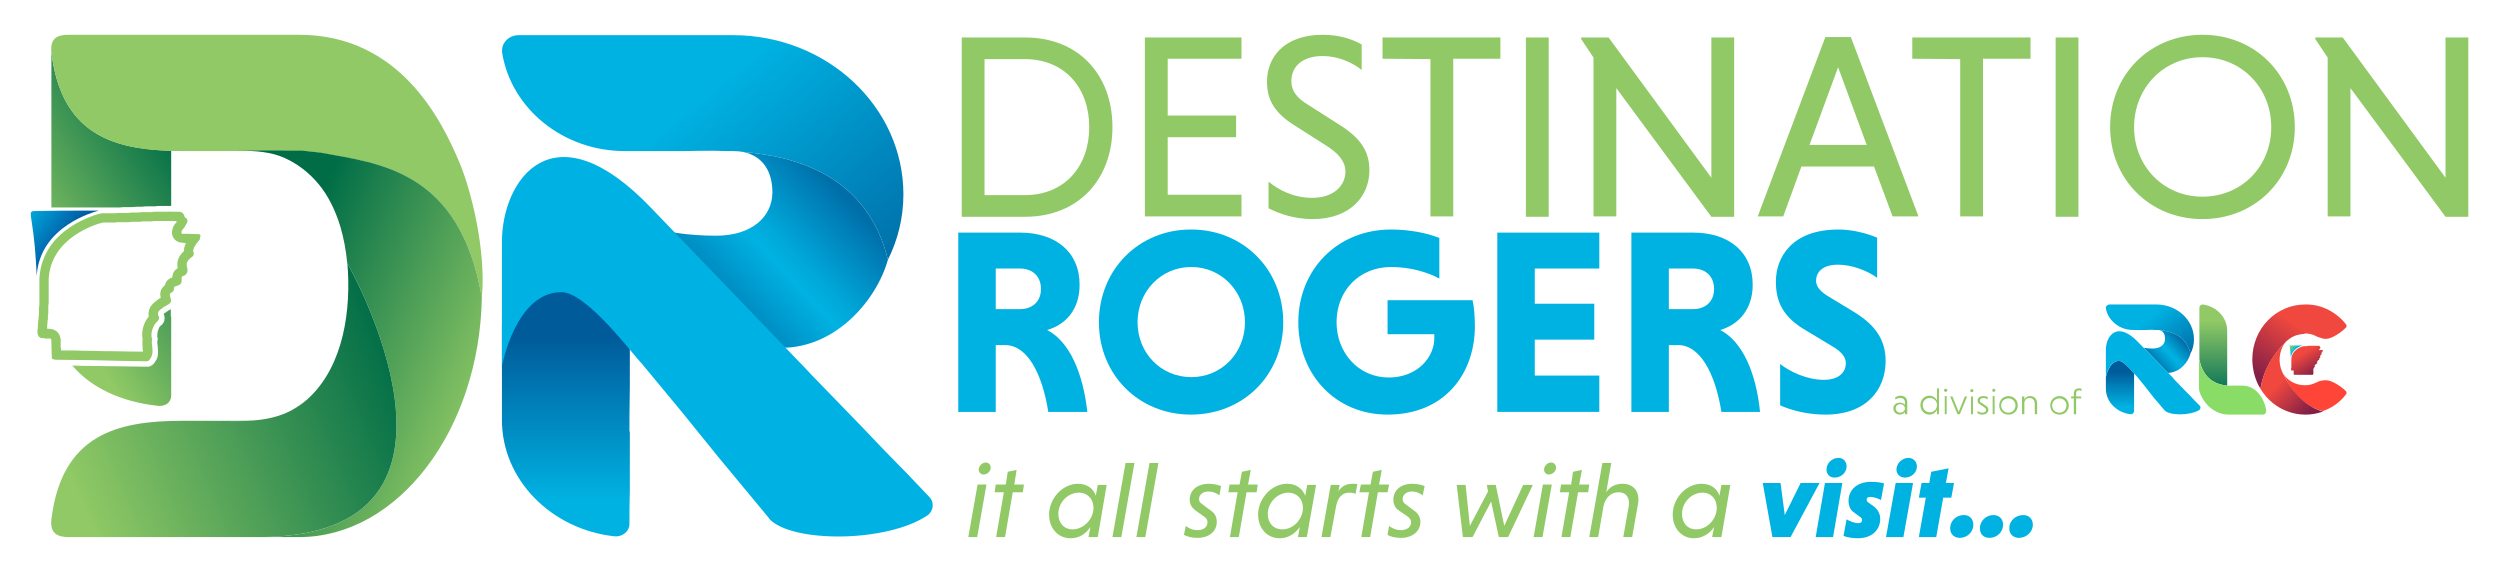 <svg version="1.2" xmlns="http://www.w3.org/2000/svg" viewBox="0 0 647 149" width="647" height="149"><defs><linearGradient id="P" gradientUnits="userSpaceOnUse"/><linearGradient id="g1" x1="180.1" y1="25.9" x2="221.7" y2="76.8" href="#P"><stop stop-color="#00b2e2"/><stop offset="1" stop-color="#006ea8"/></linearGradient><linearGradient id="g2" x1="215.4" y1="47.2" x2="178.6" y2="81.5" href="#P"><stop stop-color="#006ea8"/><stop offset=".07" stop-color="#0079b2"/><stop offset=".26" stop-color="#0095ca"/><stop offset=".4" stop-color="#00a9da"/><stop offset=".49" stop-color="#00b2e2"/><stop offset="1" stop-color="#006ea8"/></linearGradient><linearGradient id="g3" x1="146.4" y1="129.6" x2="146.4" y2="87.2" href="#P"><stop stop-color="#00b2e2"/><stop offset="1" stop-color="#005b9a"/></linearGradient><linearGradient id="g4" x1="10.5" y1="70.4" x2="51" y2="44.4" href="#P"><stop stop-color="#90c965"/><stop offset="1" stop-color="#006d47"/></linearGradient><linearGradient id="g5" x1="124.3" y1="108.9" x2="68.2" y2="84.5" href="#P"><stop stop-color="#90c965"/><stop offset="1" stop-color="#006d47"/></linearGradient><linearGradient id="g6" x1="19.4" y1="126.2" x2="102" y2="91" href="#P"><stop stop-color="#90c965"/><stop offset="1" stop-color="#006d47"/></linearGradient><linearGradient id="g7" x1="20.7" y1="129" x2="103.2" y2="93.8" href="#P"><stop stop-color="#90c965"/><stop offset="1" stop-color="#006d47"/></linearGradient><linearGradient id="g8" x1="20.4" y1="128.4" x2="103" y2="93.2" href="#P"><stop stop-color="#90c965"/><stop offset="1" stop-color="#006d47"/></linearGradient><linearGradient id="g9" x1="21.3" y1="130.5" x2="103.9" y2="95.3" href="#P"><stop stop-color="#90c965"/><stop offset="1" stop-color="#006d47"/></linearGradient><linearGradient id="g10" x1="6.4" y1="54.1" x2="16.4" y2="62" href="#P"><stop stop-color="#00b2e2"/><stop offset="1" stop-color="#005da6"/></linearGradient><linearGradient id="g11" x1="586.4" y1="98.6" x2="595.9" y2="85.3" href="#P"><stop stop-color="#832047"/><stop offset="1" stop-color="#f0483e"/></linearGradient><linearGradient id="g12" x1="598.6" y1="105.2" x2="591.1" y2="97.9" href="#P"><stop stop-color="#832047"/><stop offset="1" stop-color="#f0483e"/></linearGradient><linearGradient id="g13" x1="599.2" y1="96.7" x2="596" y2="91.5" href="#P"><stop stop-color="#832047"/><stop offset="1" stop-color="#f0483e"/></linearGradient><linearGradient id="g14" x1="594" y1="90.6" x2="592.7" y2="89.4" href="#P"><stop stop-color="#00b2e3"/><stop offset="1" stop-color="#89dc65"/></linearGradient><linearGradient id="g15" x1="572.8" y1="83.1" x2="572.8" y2="102.4" href="#P"><stop stop-color="#90c965"/><stop offset="1" stop-color="#006c57"/></linearGradient><linearGradient id="g16" x1="556" y1="82.5" x2="565.1" y2="93.6" href="#P"><stop stop-color="#00b2e2"/><stop offset="1" stop-color="#006ea8"/></linearGradient><linearGradient id="g17" x1="564.4" y1="87.7" x2="557.4" y2="94.1" href="#P"><stop stop-color="#006ea8"/><stop offset=".07" stop-color="#0079b2"/><stop offset=".26" stop-color="#0095ca"/><stop offset=".4" stop-color="#00a9da"/><stop offset=".49" stop-color="#00b2e2"/><stop offset=".58" stop-color="#00a9db"/><stop offset=".73" stop-color="#0096cb"/><stop offset=".92" stop-color="#007bb3"/><stop offset="1" stop-color="#006ea8"/></linearGradient><linearGradient id="g18" x1="545" y1="95" x2="545" y2="94.8" href="#P"><stop stop-color="#00b2e2"/><stop offset="1" stop-color="#005b9a"/></linearGradient><linearGradient id="g19" x1="548.6" y1="105.3" x2="548.6" y2="96.2" href="#P"><stop stop-color="#00b2e2"/><stop offset="1" stop-color="#005b9a"/></linearGradient><linearGradient id="g20" x1="545" y1="97.2" x2="545" y2="95.7" href="#P"><stop stop-color="#00b2e2"/><stop offset="1" stop-color="#005b9a"/></linearGradient></defs><style>.a{fill:#90c965}.b{fill:#00b2e2}.c{fill:url(#g1)}.d{fill:url(#g2)}.e{fill:url(#g3)}.f{fill:#00b2e3}.g{fill:url(#g4)}.h{fill:url(#g5)}.i{fill:url(#g6)}.j{fill:url(#g7)}.k{fill:url(#g8)}.l{fill:url(#g9)}.m{fill:url(#g10)}.n{fill:#ff4438}.o{fill:url(#g11)}.p{fill:url(#g12)}.q{fill:url(#g13)}.r{fill:url(#g14)}.s{fill:url(#g15)}.t{fill:#89dc65}.u{fill:url(#g16)}.v{fill:url(#g17)}.w{fill:url(#g18)}.x{fill:url(#g19)}.y{fill:url(#g20)}</style><path fill-rule="evenodd" class="a" d="m248.9 9.7h16.4c13.8 0 22.6 9.6 22.6 23.2 0 13.5-8.8 23.2-22.6 23.2h-16.4zm5.9 5.6v35.2h10.4c10.4 0 16.7-7.5 16.7-17.6 0-10.1-6.3-17.6-16.7-17.6z"/><path class="a" d="m296.3 56v-46.3h25v5.5h-19.1v14.7h17.7v5.6h-17.7v14.9h19.1v5.6c0 0-25 0-25 0z"/><path class="a" d="m352.4 18.1c-2.5-2-6.2-3.6-10.1-3.6-5.1 0-8.1 2.6-8.1 6.5 0 2.4 1.3 4.3 4.3 6.1l8 5.1c5.8 3.6 7.9 7.1 7.9 11.9 0 6.6-4.9 12.6-14.7 12.6-4.7 0-8.7-1.4-11.4-2.8v-6.9c2.5 2.1 6.4 4.2 11.3 4.2 5.6 0 8.6-3.2 8.6-6.8 0-2.5-1.7-4.7-5.1-6.8l-8-5.1c-5.3-3.3-7.2-6.7-7.2-11.4 0-5.9 4-12.1 14.5-12.1 4.1 0 7.5 1.1 10 2.5 0 0 0 6.6 0 6.6z"/><path class="a" d="m370.2 15.3l-12.4-0.1v-5.5h30.5v5.5h-12.2v40.8h-5.9c0 0 0-40.8 0-40.8z"/><path class="a" d="m394.9 9.7h5.9v46.4h-5.9z"/><path class="a" d="m418.3 22.8v33.2h-5.9v-41.1l-3.2-4.8v-0.4h7.1l26.6 36.3v-36.3h5.9v46.4h-5.9z"/><path fill-rule="evenodd" class="a" d="m485 43.1h-18.8l-4.7 12.9h-6.6l17.5-46.4h6.6l17.5 46.4h-6.7zm-16.7-5.6h14.8l-7.4-20.1z"/><path class="a" d="m507.3 15.3l-12.4-0.1v-5.5h30.6v5.5h-12.3v40.8h-5.9v-40.8z"/><path class="a" d="m532 9.7h5.9v46.4h-5.9z"/><path fill-rule="evenodd" class="a" d="m570 9c13.6 0 23.9 10.3 23.9 23.9 0 13.5-10.3 23.8-23.9 23.8-13.6 0-23.9-10.3-23.9-23.8 0-13.6 10.3-23.9 23.9-23.9zm0 41.9c10.2 0 17.8-7.9 17.8-18 0-10.1-7.6-18.1-17.8-18.1-10.1 0-17.7 8-17.7 18.1 0 10.1 7.6 18 17.7 18z"/><path class="a" d="m608.3 22.8v33.2h-5.9v-41.1l-3.2-4.8v-0.4h7.1l26.6 36.3v-36.3h5.9v46.4h-5.9z"/><path fill-rule="evenodd" class="b" d="m248 60.2h16c9.1 0 15.4 4.9 15.4 13.5 0 6.6-3.8 10.4-8.4 11.7 5.8 3 9.3 11.2 10.4 21.2h-10.1c-1.6-10.1-5.5-17.3-11.2-17.3h-2.4v17.3h-9.7c0 0 0-46.4 0-46.4zm16 9.3h-6.3v10.5h6.3c3.1 0 5.4-1.9 5.4-5.2 0-3.4-2.3-5.3-5.4-5.3z"/><path fill-rule="evenodd" class="b" d="m308.3 59.4c13.5 0 23.8 10.4 23.8 24 0 13.6-10.3 23.9-23.9 23.9-13.5 0-23.8-10.3-23.8-23.9 0-13.6 10.3-24 23.8-24zm0 38.2c7.9 0 13.9-6.3 13.9-14.2 0-7.9-6-14.3-13.9-14.3-7.9 0-13.9 6.4-13.9 14.3 0 7.9 6 14.2 13.9 14.2z"/><path class="b" d="m372.5 72.1c-3.1-1.7-7.6-3-12.5-3-8.1 0-14.1 6-14.1 14.3 0 7.8 5.6 14.3 13.5 14.3 7.4 0 11.8-5.2 11.8-10.2 0-0.3 0-0.8 0-1h-12.1v-8.8h22c0.4 1.7 0.6 4.4 0.6 6.7 0 12.2-7.7 22.9-22.6 22.9-13.5 0-23.1-10.4-23.1-23.9 0-13.6 10.1-24 24-24 4.7 0 9.4 0.9 12.5 2.2 0 0 0 10.5 0 10.5z"/><path class="b" d="m387.5 106.6v-46.4h26.4v9.3h-16.7v9.1h15.4v9.3h-15.4v9.3h16.7v9.4h-26.4z"/><path fill-rule="evenodd" class="b" d="m422.2 60.2h16c9.1 0 15.4 4.9 15.4 13.5 0 6.6-3.9 10.4-8.4 11.7 5.8 3 9.3 11.2 10.3 21.2h-10c-1.6-10.1-5.6-17.3-11.2-17.3h-2.4v17.3h-9.7c0 0 0-46.4 0-46.4zm16 9.3h-6.3v10.5h6.3c3.1 0 5.4-1.9 5.4-5.2 0-3.4-2.3-5.3-5.4-5.3z"/><path class="b" d="m485.8 71.9c-2.4-1.8-6.5-3.4-10.1-3.4-3.9 0-5.7 1.8-5.7 4.2 0 1.5 1.2 2.9 3.5 4.2l6.1 3.7c6 3.6 8.4 7.6 8.4 12.8 0 7.3-4.8 13.9-15.6 13.9-4.6 0-8.8-1.1-11.7-2.4v-10.7c2.5 2 7 4.1 11.3 4.1 3.7 0 5.7-1.8 5.7-4.3 0-1.6-1.1-3-3.7-4.5l-6.3-3.8c-6.2-3.5-8.1-7.5-8.1-12.8 0-6.4 4.2-13.5 16.2-13.5 3.5 0 7.1 0.9 10 2.1z"/><path fill-rule="evenodd" class="a" d="m490.5 102.8c0.4-0.2 0.8-0.4 1.3-0.4 1 0 1.8 0.5 1.8 1.7v3.1h-0.6v-0.6c-0.2 0.4-0.7 0.7-1.3 0.7-1 0-1.7-0.7-1.7-1.6 0-0.9 0.7-1.5 1.7-1.5 0.6 0 1.1 0.3 1.3 0.6v-0.6c0-0.9-0.6-1.2-1.2-1.2q-0.7 0-1.3 0.4zm1.3 4c0.6 0 1.2-0.5 1.2-1.1 0-0.6-0.6-1.1-1.2-1.1-0.7 0-1.2 0.5-1.2 1.1 0 0.6 0.5 1.1 1.2 1.1zm9.5-0.7c-0.4 0.7-1.1 1.2-2 1.2-1.3 0-2.3-1.1-2.3-2.5 0-1.3 1-2.4 2.3-2.4 0.9 0 1.6 0.5 2 1.2v-3.1h0.5v6.7h-0.5zm-1.9-3.1c-1 0-1.8 0.8-1.8 1.8 0 1.1 0.8 1.9 1.8 1.9 1.1 0 1.9-0.8 1.9-1.9 0-1-0.8-1.8-1.9-1.8zm4.1-2.4c0.3 0 0.5 0.2 0.5 0.4 0 0.2-0.2 0.4-0.5 0.4-0.2 0-0.4-0.2-0.4-0.4 0-0.2 0.2-0.4 0.4-0.4zm0.3 6.6h-0.5v-4.7h0.5zm1.5-4.6l1.6 4 1.6-4h0.6l-1.9 4.6h-0.6l-1.9-4.6zm5-1.9c0.3 0 0.4 0.1 0.4 0.4 0 0.2-0.1 0.4-0.4 0.4-0.2 0-0.4-0.2-0.4-0.4 0-0.3 0.2-0.4 0.4-0.4zm0.3 6.5h-0.5v-4.6h0.5zm3.8-3.8q-0.5-0.4-1.1-0.4c-0.6 0-0.9 0.3-0.9 0.7 0 0.3 0.1 0.4 0.5 0.6l0.9 0.6c0.6 0.4 0.8 0.7 0.8 1.1 0 0.8-0.7 1.3-1.6 1.3-0.5 0-0.9-0.2-1.2-0.3v-0.7c0.3 0.3 0.7 0.5 1.2 0.5 0.6 0 1-0.3 1-0.8 0-0.2-0.2-0.4-0.6-0.7l-0.9-0.6c-0.5-0.3-0.7-0.6-0.7-1 0-0.7 0.5-1.2 1.5-1.2 0.4 0 0.8 0.1 1.1 0.2 0 0 0 0.7 0 0.7zm1.6-2.8c0.2 0 0.4 0.2 0.4 0.4 0 0.3-0.2 0.4-0.4 0.4-0.3 0-0.4-0.1-0.4-0.4 0-0.2 0.1-0.4 0.4-0.4zm0.2 6.6h-0.5v-4.7h0.5zm3.6-4.7c1.4 0 2.4 1.1 2.4 2.4 0 1.4-1 2.4-2.4 2.4-1.4 0-2.4-1-2.4-2.4 0-1.3 1-2.4 2.4-2.4zm0 4.3c1 0 1.8-0.8 1.8-1.9 0-1-0.8-1.8-1.8-1.8-1.1 0-1.9 0.8-1.9 1.8 0 1.1 0.8 1.9 1.9 1.9zm4.1-3.4c0.2-0.5 0.7-0.9 1.5-0.9 1.1 0 1.8 0.8 1.8 1.9v2.8h-0.6v-2.7c0-0.9-0.5-1.5-1.4-1.5-0.8 0-1.3 0.6-1.3 1.4v2.8h-0.6v-4.6h0.6c0 0 0 0.8 0 0.8zm9.1-0.9c1.4 0 2.4 1.1 2.4 2.4 0 1.4-1 2.4-2.4 2.4-1.4 0-2.4-1-2.4-2.4 0-1.3 1-2.4 2.4-2.4zm0 4.3c1 0 1.8-0.8 1.8-1.9 0-1-0.8-1.8-1.8-1.8-1.1 0-1.9 0.8-1.9 1.8 0 1.1 0.8 1.9 1.9 1.9zm5.6-3.7h-1.3v4.1h-0.6v-4.1h-0.7v-0.5h0.7v-0.8c0-0.8 0.5-1.3 1.4-1.3 0.1 0 0.4 0 0.6 0.1v0.6c-0.1-0.1-0.4-0.2-0.6-0.2-0.6 0-0.8 0.3-0.8 0.9v0.7h1.3z"/><path class="a" d="m252.9 139h-2.3l2.4-13.6h2.3zm2.2-19.3c0.8 0 1.3 0.6 1.3 1.3 0 1-0.9 1.8-1.9 1.8-0.7 0-1.2-0.6-1.2-1.3 0-0.9 0.9-1.8 1.8-1.8z"/><path class="a" d="m257.8 139l2-11.6h-2.4l0.3-2h2.6l0.5-3.3 2.3-0.5-0.6 3.8h2.5l-0.3 2h-2.6l-2 11.6z"/><path fill-rule="evenodd" class="a" d="m281.7 139l0.5-2.6c-1.2 1.8-3 2.9-5.1 2.9-3.4 0-5.6-2.7-5.6-6.1 0-4.2 3.5-8 7.5-8 2.4 0 4 1.3 4.6 3.1l0.5-2.8h2.3l-2.3 13.5zm-2.5-11.5c-2.8 0-5.3 2.5-5.3 5.5 0 2.3 1.4 4 3.7 4 2.8 0 5.4-2.6 5.4-5.6 0-2.2-1.5-3.9-3.8-3.9z"/><path class="a" d="m290.2 139h-2.3l3.4-19.2h2.3z"/><path class="a" d="m296.4 139h-2.3l3.4-19.2h2.3z"/><path class="a" d="m315.6 128.2c-0.8-0.6-1.8-1-2.8-1-1.6 0-2.5 0.9-2.5 2 0 0.6 0.4 1 1 1.4l2 1.5c1.2 0.8 1.6 1.8 1.6 3 0 2.3-1.9 4.1-5 4.1-1.4 0-2.7-0.3-3.5-0.8l0.5-2.3c0.7 0.6 1.7 1.1 3 1.1 1.7 0 2.6-0.9 2.6-2 0-0.6-0.2-1.1-1-1.6l-2.1-1.5c-1-0.7-1.5-1.7-1.5-2.8 0-2.2 1.7-4.1 5-4.1 1.2 0 2.4 0.3 3.1 0.6z"/><path class="a" d="m318.3 139l2-11.6h-2.4l0.3-2h2.6l0.6-3.3 2.3-0.5-0.7 3.8h2.5l-0.3 2h-2.6l-2 11.6z"/><path fill-rule="evenodd" class="a" d="m335.9 139l0.5-2.6c-1.3 1.8-3.1 2.9-5.2 2.9-3.4 0-5.6-2.7-5.6-6.1 0-4.2 3.5-8 7.5-8 2.4 0 4 1.3 4.7 3.1l0.5-2.8h2.3l-2.4 13.5zm-2.5-11.5c-2.7 0-5.3 2.5-5.3 5.5 0 2.3 1.4 4 3.8 4 2.8 0 5.3-2.6 5.3-5.6 0-2.2-1.5-3.9-3.8-3.9z"/><path class="a" d="m346.4 127.1c0.9-1.3 2-1.9 3.6-1.9 0.4 0 0.9 0 1.3 0.1l-0.5 2.5c-0.4-0.2-1-0.3-1.7-0.3-1.7 0-2.9 1.3-3.3 3.4l-1.5 8.1h-2.3l2.4-13.5h2.3z"/><path class="a" d="m352.3 139l2-11.6h-2.5l0.4-2h2.5l0.6-3.3 2.3-0.5-0.7 3.8h2.6l-0.4 2h-2.5l-2 11.6z"/><path class="a" d="m368.2 128.2c-0.8-0.6-1.7-1-2.8-1-1.5 0-2.4 0.9-2.4 2 0 0.6 0.3 1 0.9 1.4l2 1.5c1.2 0.8 1.7 1.8 1.7 3 0 2.3-2 4.1-5 4.1-1.5 0-2.8-0.3-3.5-0.8l0.4-2.3c0.7 0.6 1.8 1.1 3.1 1.1 1.6 0 2.6-0.9 2.6-2 0-0.6-0.3-1.1-1-1.6l-2.2-1.5c-1-0.7-1.4-1.7-1.4-2.8 0-2.2 1.7-4.1 4.9-4.1 1.2 0 2.5 0.3 3.2 0.6z"/><path class="a" d="m379.3 125.5l1.1 10.6 4.7-8.9-0.3-1.7h2.3l2.2 10.6 4.9-10.6h2.5l-6.4 13.5h-2.4l-2-9.2-4.8 9.2h-2.5l-1.6-13.5h2.3z"/><path class="a" d="m399.2 139h-2.3l2.4-13.6h2.3zm2.2-19.3c0.8 0 1.3 0.6 1.3 1.3 0 1-0.9 1.8-1.9 1.8-0.7 0-1.2-0.6-1.2-1.3 0-0.9 0.9-1.8 1.8-1.8z"/><path class="a" d="m404.1 139l2-11.6h-2.4l0.3-2h2.6l0.5-3.3 2.3-0.5-0.7 3.8h2.6l-0.3 2h-2.6l-2 11.6z"/><path class="a" d="m415.7 127.4c0.9-1.4 2.3-2.2 4.2-2.2 3 0 4.6 2.2 4 5.3l-1.5 8.5h-2.3l1.4-7.9c0.4-2.2-0.6-3.7-2.6-3.7-2 0-3.4 1.4-3.9 3.5l-1.4 8.1h-2.3l3.4-19.2h2.3z"/><path fill-rule="evenodd" class="a" d="m443.1 139l0.5-2.6c-1.2 1.8-3.1 2.9-5.2 2.9-3.3 0-5.5-2.7-5.5-6.1 0-4.2 3.4-8 7.5-8 2.4 0 4 1.3 4.6 3.1l0.5-2.8h2.3l-2.3 13.5zm-2.5-11.5c-2.8 0-5.3 2.5-5.3 5.5 0 2.3 1.4 4 3.7 4 2.8 0 5.3-2.6 5.3-5.6 0-2.2-1.4-3.9-3.7-3.9z"/><path class="b" d="m460.8 125l1.1 8.3 4.1-8.3h4.9l-7.5 14h-4.7l-2.5-14z"/><path class="b" d="m474.4 139h-4.5l2.4-14h4.5zm1.4-20.5c1.3 0 2.1 1 2.1 2.2 0 1.6-1.4 2.9-3.1 2.9-1.3 0-2.1-0.9-2.1-2.1 0-1.6 1.4-3 3.1-3z"/><path class="b" d="m486.8 129.4c-0.8-0.4-1.9-0.8-2.8-0.8-0.7 0-0.9 0.3-0.9 0.7 0 0.4 0.2 0.6 0.5 0.8l1.4 1c1.1 0.9 1.6 2 1.6 3.2 0 2.6-1.9 5-5.8 5-1.2 0-2.7-0.2-3.7-0.6l0.8-4.3c0.8 0.5 2.1 1 3 1 0.7 0 1-0.3 1-0.8 0-0.3-0.1-0.6-0.5-0.8l-1.6-1.2c-1-0.6-1.4-1.8-1.4-3 0-2.7 2.1-4.9 5.8-4.9 1 0 2.5 0.1 3.4 0.4z"/><path class="b" d="m492.6 139h-4.5l2.5-14h4.5zm1.3-20.5c1.3 0 2.2 1 2.2 2.2 0 1.6-1.4 2.9-3.1 2.9-1.3 0-2.2-0.9-2.2-2.1 0-1.6 1.5-3 3.1-3z"/><path class="b" d="m496.6 139l1.8-10.2h-1.8l0.7-3.8h2l0.5-2.9 4.5-0.9-0.7 3.8h2.1l-0.7 3.8h-2.1l-1.8 10.2z"/><path class="b" d="m508.3 133.3c1.4 0 2.4 1 2.4 2.5 0 1.9-1.6 3.4-3.5 3.4-1.5 0-2.5-1-2.5-2.5 0-1.9 1.6-3.4 3.5-3.4z"/><path class="b" d="m515.9 133.3c1.5 0 2.5 1 2.5 2.5 0 1.9-1.6 3.4-3.5 3.4-1.6 0-2.5-1-2.5-2.5 0-1.9 1.6-3.4 3.5-3.4z"/><path class="b" d="m523.6 133.3c1.5 0 2.5 1 2.5 2.5 0 1.9-1.7 3.4-3.6 3.4-1.5 0-2.5-1-2.5-2.5 0-1.9 1.6-3.4 3.6-3.4z"/><path class="c" d="m229.8 67.2c2.6-5.2 4-10.9 4-16.9 0-22.7-19.8-41.2-44.1-41.2h-55.5c-2.7 0-4.7 2.3-4.2 4.8 2.4 14.2 15.7 25.2 31.7 25.2h14.9c2.7 0 6.8-0.2 11.6 0h1.5q1.3 0 2.5 0.2c14.3 1.2 32.3 6.4 37.6 27.9z"/><path class="d" d="m185.3 61c-14.6 0-23-4.2-23-4.2l32.9 32.2c17.4 5 31.1-9.4 34.6-21.8-5.3-21.5-23.3-26.7-37.6-27.9 5.4 1.1 7.7 5.2 7.7 10.6-0.1 6.2-5.3 11.1-14.6 11.1z"/><path class="e" d="m154.1 74.5c-3.7-0.8-7.6-0.8-11.3-0.3-2.4 0.3-4.8 0.8-6.9 2-2.4 1.3-4.1 3.2-5.6 5.3q-0.2 0.1-0.4 0.2v0.3q0 1.2 0.1 2.3 0-0.1-0.1-0.3v24.7c0 15.5 12.8 28.3 29.1 30.1 2.1 0.2 3.9-1.3 3.9-3.2 0-2.3 0-5.4 0.1-8.8v-15.1q-0.1 0-0.1-0.1c0-1.8 0-6.3 0.1-11.5v-15.1c-1.3-4.8-4.7-8-8.9-10.5z"/><path class="f" d="m234.7 122.5l-5.4-5.5-6.3-6.6-12.8-13.2-1.5-1.6-40.3-41.9c-25.3-26.4-38.5-7.2-38.5 8.9v0.5 1.4 16.5c0 4.2 0 8.7 0 13.8 0 0 3.5-19.2 15.4-19.2 6.6 0 18.9 16.7 20.8 18.5 0.3 0.3-0.2-0.3 0 0l10.1 12.2 9.8 12.1 13.1 15.8q0 0 0 0.1c5.8 6.2 30.3 6.2 40.9-0.9 1.6-1.1 1.9-3.4 0.5-4.8-1.3-1.4-4.3-4.5-5.8-6.1z"/><path fill-rule="evenodd" class="g" d="m13.3 53.7v-38.4q0-0.9 0-1.8 0 0 0 0c2.5 20.7 15.3 25.1 31 25.5v14.3q-0.1 0-0.2 0-0.4 0-0.8 0-0.4 0-0.9 0-0.6 0-1.2 0-0.5 0-1 0.1-0.6 0-1.1 0-0.5 0-1 0-0.6 0-1.3 0.1-0.8 0-1.6 0-0.6 0.1-1.2 0.1-0.6 0-1.1 0-0.5 0-1 0-0.6 0.1-1.2 0.1-0.5 0-0.9 0-0.8 0-1.7 0-0.2 0-0.3 0-0.4 0-0.7 0-0.2 0-0.4 0-0.2 0-0.3 0-0.9 0-1.7 0-1 0-1.9 0-4.8 0-9.5 0zm30.9 28.2q0.1 0 0.1 0.1v11.7c0 3.4 0 6.6 0 8.8-0.1 1.9-1.8 2.8-3.7 2.5-9-1-16.9-4.5-21.9-10.4q2.4 0.1 4.9 0.1 7.1 0.1 14.2 0.2h0.2 0.1 0.3 0.1l0.2-0.1h0.1l0.2-0.1 0.1-0.1h0.1l0.2-0.1v-0.1h0.1l0.1-0.1 0.2-0.2q0.2-0.2 0.3-0.4 0.5-0.7 0.7-1.4 0.1-0.7 0.1-1.3c0-0.6-0.1-1.1-0.1-1.5q-0.1-0.6-0.1-1 0-0.3 0.1-0.5 0-0.3 0-0.6l-0.1-0.1v-0.1q0-0.2 0-0.5c0-0.4 0.1-1 0.3-1.4 0.1-0.5 0.4-0.9 0.6-1q0.4-0.3 0.7-0.8c0.2-0.3 0.3-0.8 0.3-1.2 0-0.4-0.1-0.7-0.2-1v-0.1q0 0 0.2-0.2 0.3-0.1 0.5-0.3 0.3-0.2 0.6-0.4 0.3-0.1 0.5-0.3c0 0.8 0 1.4 0 1.9z"/><path class="a" d="m124.7 77.1c1.2-12.6-3-28.4-5.7-34.8-4.7-11.3-15.6-33.3-41.6-33.3h-59.5c-2.9 0-5 0.7-4.6 4.6 2.7 21.9 16.9 25.5 34 25.5h16.1c2.8 0 7.2-0.3 12.4 0h2.5c2.8 0.2 3 0.2 4.6 0.5 15.3 2.7 36.1 4.4 41.8 37.5z"/><path class="h" d="m82.9 39.5c-1.6-0.2-1.8-0.2-4.6-0.5h-2.5c-5.2-0.2-9.6 0-12.4 0h-1.9c4.6 0 8.7 0.3 12.2 1.9 3.5 1.6 6.4 3.9 8.8 6.8 2.4 2.9 4.3 6.7 5.6 11q1.3 4.4 1.8 9.7 0-0.2 0-0.3c0 0 40.4 70.9-22.9 70.9h10.4c25.7 0 46.7-27.8 47.3-62-5.7-33-26.5-34.7-41.8-37.5z"/><path class="i" d="m66.2 108.8q-2.3 0.1-4.7 0.1h-7.3c3.9 0 7.9 0.2 12-0.1z"/><path class="j" d="m79.4 103.4q-2 1.7-4.3 3 2.2-1.1 4.3-3z"/><path class="k" d="m79.6 103.2q0.1 0 0.1 0 0-0.1 0.1-0.1-0.1 0.1-0.2 0.1z"/><path class="l" d="m89.9 68.1c1 11.7-0.8 26.5-10.2 35.1-7.5 6.9-17 5.7-25.5 5.7h-6.9c-17.1 0-31.3 3.6-34 25.5-0.4 3.8 1.7 4.6 4.6 4.6h49.1c63.3 0 22.9-70.9 22.9-70.9z"/><path fill-rule="evenodd" class="a" d="m44.9 54.8q0.2 0 0.4 0 0.2 0 0.5 0 0.1 0 0.2 0h0.3 0.1 0.1 0.1l0.2 0.1h0.1l0.1 0.1h0.1l0.1 0.1h0.1l0.1 0.2 0.1 0.2h0.1q0 0.2 0.1 0.3 0 0.2 0.1 0.4l0.1 0.1q0.1 0 0.2 0.1l0.2 0.2c0.6 0.8-0.2 1.4-0.5 2.1q-0.1 0.2-0.3 0.4c-0.2 0.3-0.6 0.6-0.5 0.9-0.1 0.2 0 0.5 0.2 0.5q0.5 0 1.1 0c1.1 0 2.2 0.1 3.2 0.1l0.2 0.1q0.1 0.2 0.2 0.3-0.1 0.4-0.2 0.8 0 0.1 0 0.2c-0.4 0.5-0.8 0.9-1.1 1.4q-0.1 0.1-0.2 0.3-0.1 0.2-0.2 0.4v0.1q-0.2 0.3-0.2 0.7 0 0.2 0.1 0.5c0.2 0.6-0.2 1-0.7 1.3-0.9 0.7-1.4 1.5-0.9 2.8 0.1 0.5 0 1-0.3 1.4q-0.3 0.4-0.8 0.5-0.2 0.1-0.3 0.2c-0.1 0-0.1 0.1-0.1 0.3v0.1q0.1 0.7-0.1 1.2-0.3 0.6-1.2 0.8c-0.4 0.1-0.8 0.2-0.7 0.8q0 0.4-0.2 0.6l-0.1 0.1q-0.1 0.1-0.3 0.2c-0.5 0.2-0.5 0.5-0.4 0.9v0.1q0.1 0.3 0.2 0.6c0.1 0.4 0.1 0.6 0 0.9l-0.1 0.1c-0.2 0.3-0.5 0.5-1.1 0.8q-0.3 0.2-0.7 0.4-0.2 0.2-0.5 0.4c-0.6 0.4-1 0.8-0.9 1.5q0 0.3 0.2 0.5c0.2 0.5 0 0.9-0.4 1.3-1.1 0.9-1.8 3-1.4 4.4l0.1 0.1c-0.2 0.7-0.1 1.3 0 2 0.1 1.1 0.2 2.1-0.5 3.1q-0.1 0.2-0.2 0.3l-0.1 0.1v0.1h-0.1l-0.1 0.1h-0.2l-0.1 0.1h-0.1-0.1q-7.2-0.1-14.3-0.3c-3 0-6.1-0.1-9.1-0.1q-0.2-0.1-0.4 0l-0.1-0.1c-0.5 0-0.6-0.2-0.6-0.7 0-1.2-0.1-2.4-0.1-3.7q0-0.2 0-0.4v-0.1-0.2h-0.1v-0.1-0.1h-0.1v-0.1h-0.1-0.1-0.1c-0.1 0-0.7 0-0.7 0-0.2 0-0.3 0-0.4 0q-0.2 0-0.3-0.1h-0.1q-0.1 0-0.3 0-0.1 0-0.2 0h-0.1l-0.2-0.1-0.2-0.1-0.1-0.1h-0.1l-0.1-0.2-0.1-0.2-0.1-0.2q0-0.1 0-0.2-0.1-0.1-0.1-0.3 0-0.2 0-0.3 0-0.2 0-0.4 0-0.2 0.1-0.4 0-0.2 0-0.4 0-0.2 0-0.4 0.1-0.6 0.1-1.2 0.1-0.4 0.1-0.7 0-0.5 0.1-1 0-0.3 0-0.6 0-0.5 0-1 0-0.3 0.1-0.6 0-0.5 0-1 0-0.2 0-0.5 0-0.5 0-1.1 0-0.2 0-0.4 0-0.6 0-1.2 0-0.2 0-0.4 0-0.6 0-1.3 0-0.1 0-0.2 0-0.5 0-1.1v0.1c0.8-13 15-16.6 16.1-16.8q0.4 0 0.8 0 0.3 0 0.7 0 0.2 0 0.3 0 0.9 0 1.8 0 0.4-0.1 0.8-0.1 0.6 0 1.3 0 0.4 0 0.9 0 0.6 0 1.2-0.1 0.6 0 1.2 0 0.8 0 1.6-0.1 0.6 0 1.3 0 0.4 0 0.9 0 0.6-0.1 1.2-0.1 0.4 0 0.9 0 0.6 0 1.2 0 0.5 0 1 0 0.3-0.1 0.7 0 0.4-0.1 0.8 0zm-1.2 2.4h-0.5q-0.4 0-0.8 0-0.6 0-1.1 0h-0.3q-0.3 0-0.7 0-0.6 0-1.1 0.1h-1-1.3l-0.7 0.1h-0.9-1.1l-0.9 0.1h-0.3-0.3-0.7q-0.5 0-1 0h-0.3-0.3q-0.2 0-0.5 0.1-0.9 0-1.8 0h-1.5c-0.9 0.2-4 1.1-7.1 3.2-4.3 2.9-6.6 6.7-6.9 11.3q0 0.4 0 0.8v0.3q0 0.6 0 1.3c0 0.4 0 1.6 0 2q0 0.6 0 1.1v0.2 0.4q0 0.4-0.1 0.9v0.1 0.2 0.4q0 0.4 0 0.9v0.1 0.3q0 0.2-0.1 0.4 0 0.4 0 0.8v0.2 0.2q-0.1 0.2-0.1 0.4 0 0.7-0.1 1.3v0.2 0.2q0 0.2 0 0.3h0.6q0.1 0 0.2 0 0.2 0.1 0.3 0.1 0.1 0 0.3 0 0.1 0.1 0.3 0.1 0.1 0.1 0.3 0.2 0.3 0.1 0.4 0.2 0.1 0.1 0.3 0.3 0.2 0.2 0.3 0.4 0.1 0.1 0.2 0.3 0.1 0.2 0.1 0.3 0.1 0.2 0.1 0.3 0 0.2 0.1 0.3v0.2q0 0.2 0 0.4v0.4q0 0.6 0 1.2 0.1 0.4 0.1 0.9 1.8 0 3.7 0 2 0.1 4.1 0.1 3.3 0.1 6.5 0.1 3.5 0.1 6.9 0.1 0-0.3-0.1-1c0-0.6-0.1-1.4 0-2.3-0.4-1.9 0.3-4.3 1.6-5.8v-0.1c-0.2-1 0-2.6 1.9-3.9 0.2-0.2 0.4-0.3 0.6-0.5q0.3-0.2 0.6-0.3c-0.4-1.6 0.2-2.6 1.1-3.3 0.1-0.7 0.6-1.6 1.9-2 0-1 0.5-1.9 1.4-2.4-0.3-1.2-0.1-2.9 1.6-4.4q0-1 0.4-1.8 0.1-0.2 0.1-0.3-0.4 0-0.9-0.1c-1 0-1.9-0.5-2.4-1.4-0.3-0.6-0.4-1.3-0.2-1.9 0.1-0.9 0.7-1.6 1-1.9l0.1-0.1v-0.1q0-0.1-0.1-0.2-0.2 0-0.4 0-0.2 0-0.3 0-0.4 0-0.8 0-0.2 0-0.4 0z"/><path class="m" d="m25.7 54.5c-1.2 0-2.4 0-3.6 0q-6.1 0-12.3 0.1c-2 0-2 0-1.7 2.1 0.8 4.9 1.2 9.8 1.4 14.7 0.8-13 15.1-16.6 16.1-16.9 0 0 0.1 0 0.1 0z"/><path class="n" d="m602 98.4q-0.8 0-1.6 0.2-0.4 0.1-0.7 0.3-0.3 0.1-0.5 0.2c-0.8 0.4-1.7 0.6-2.7 0.6-2.4 0-4.5-1.2-5.6-3 0.6 1.2 3.6 8.1 10.2 9.7 2.4-0.8 4.5-2.3 6-4.3 0.3-0.3 0.2-0.6 0-0.9-1.1-1.1-3.6-2.8-5.1-2.8z"/><path class="o" d="m596.9 78.8h-0.3c-7.6 0-13.7 6.3-13.7 14.2q0 0.2 0 0.3c0.1 2.7 0.8 5.2 2.1 7.3 1-5.8 4-9.3 5.6-11.1q0.2-0.2 0.3-0.3 0.2-0.2 0.4-0.4-0.1 0.1-0.2 0.2 0 0 0 0c0.8-1 1.9-1.8 3.1-2.2 1.1-0.3 1.9-0.4 2.2-0.4q0.1-0.1 0.1-0.1c1 0 1.9 0.2 2.7 0.6q0.2 0.1 0.4 0.2 0.4 0.2 0.9 0.3 0.7 0.3 1.5 0.3c1.5 0 4.1-1.8 5.2-3 0.1-0.2 0.1-0.5 0-0.7-2.4-3.1-6.2-5.2-10.3-5.2z"/><path class="p" d="m585 100.6c3.4 5.7 10.2 8.1 16.2 5.9-6.6-1.7-9.9-9-10.4-9.9q0-0.1-0.1-0.2c-1.2-2.5-0.9-5.5 0.6-7.6-1.7 1.7-5.2 5.2-6.3 11.8z"/><path class="q" d="m601.2 90.7q-0.1-0.1-0.1-0.1 0 0 0 0-0.3 0-0.6 0-0.1 0-0.3 0c0 0 0-0.1 0-0.1q0 0 0 0c0-0.1 0.1-0.1 0.1-0.2q0.1 0 0.1-0.1c0-0.1 0.2-0.2 0.1-0.4q0 0-0.1 0 0 0 0-0.1 0 0 0 0 0 0 0 0-0.1-0.1-0.1-0.1 0 0 0 0 0 0 0 0 0 0 0 0 0-0.1 0-0.1 0 0 0 0-0.1 0-0.1 0 0 0 0 0 0 0 0 0 0 0 0 0 0 0-0.1 0 0 0 0 0 0 0 0 0 0 0 0 0-0.1 0-0.1 0 0 0 0 0-0.1 0-0.1 0 0 0-0.1 0-0.1 0-0.1 0-0.1 0-0.2 0-0.1 0-0.2 0-0.1 0-0.2 0-0.1 0-0.2 0-0.1 0-0.2 0-0.1 0-0.2 0-0.1 0-0.2 0-0.2 0-0.4 0-0.1 0-0.2 0-0.1 0-0.2 0-0.1 0-0.2 0-0.1 0-0.3 0.1 0 0-0.1 0-0.2 0-0.4 0 0 0 0 0-0.1 0-0.2 0 0 0-0.1 0c-0.2 0-3 0.7-3.2 3.3q0-0.1 0-0.1 0 0.1 0 0.2 0 0.1 0 0.1 0 0.1 0 0.3 0 0 0 0 0 0.1 0 0.3 0 0 0 0 0 0.1 0 0.3 0 0 0 0.1 0 0.1 0 0.2 0 0 0 0.1 0 0.1 0 0.2 0 0 0 0.1 0 0.1 0 0.2 0 0 0 0.1 0 0.1 0 0.3 0 0 0 0-0.1 0.1-0.1 0.1 0 0 0 0.1 0 0 0 0 0 0 0 0.1 0 0 0 0 0 0.1 0.1 0.1 0 0 0 0 0 0 0 0 0 0.1 0 0.1 0 0 0 0 0 0 0 0 0 0 0 0.1 0.1 0 0.1 0 0 0 0 0 0 0 0 0 0 0 0.1 0 0 0 0 0 0.1 0 0.1 0 0 0 0 0 0 0 0.1 0 0 0 0 0 0 0 0 0 0 0 0 0 0.1 0 0.1 0 0 0 0 0 0 0 0 0h0.1q0 0 0 0 0 0 0 0 0 0 0 0 0 0 0 0.1 0 0 0 0 0 0 0 0 0 0.1 0 0.1 0 0.4 0 0.7 0 0.2 0.2 0.2 0 0 0 0 0 0 0.1 0 0.8 0 1.7 0 1.4 0 2.8 0 0.1 0 0 0 0.1 0 0.1 0 0 0 0 0 0 0 0 0 0 0 0 0 0 0 0 0 0 0 0 0 0.1 0 0.1 0 0 0 0 0 0 0 0 0 0 0 0 0 0-0.1 0-0.1c0.2-0.2 0.1-0.4 0.1-0.6q0-0.2 0-0.4 0 0 0 0c-0.1-0.3 0.1-0.7 0.3-0.9q0.1-0.1 0.1-0.2-0.1-0.1-0.1-0.1c0-0.1 0.1-0.2 0.2-0.3q0-0.1 0.1-0.1 0.1 0 0.1-0.1 0.2-0.1 0.2-0.1 0.1 0 0.1-0.1 0 0 0-0.1 0-0.1-0.1-0.1 0-0.1 0-0.1c0 0 0-0.1 0.1-0.1q0.1-0.1 0.1-0.1 0 0 0 0 0 0 0-0.1c0-0.1 0.1-0.2 0.2-0.2q0.1 0 0.2-0.1 0-0.1 0-0.3 0 0 0 0 0 0 0 0 0 0 0-0.1 0.1 0 0.1 0 0.1 0 0.1-0.1 0.1-0.1 0.1-0.2c-0.1-0.3 0-0.5 0.2-0.6 0.1-0.1 0.2-0.1 0.1-0.2q0-0.1 0-0.1 0-0.1 0-0.2 0.1 0 0.1-0.1 0 0 0 0 0.1-0.2 0.2-0.3 0 0 0 0 0.1-0.2 0.1-0.2z"/><path class="r" d="m596 89.4q-0.3 0-0.7 0-1.2 0-2.4 0c-0.4 0-0.4 0-0.3 0.4q0.2 1.5 0.3 2.9c0.1-2.5 2.9-3.3 3.1-3.3q0 0 0 0z"/><path class="s" d="m576.3 99.8q0.1 0 0.1 0 0-0.6 0-1.2v-1.6-1.8-3.7q0-0.2 0-0.5 0 0 0 0.1v-5.5c0-3.5-2.8-6.3-6.3-6.8-0.5 0-0.9 0.3-0.9 0.8 0 0.5 0 1.2 0 1.9v3.4q0 0 0 0c0 0.4 0 1.4 0 2.6v1.5 1.9 2.1c1 5.2 4.4 6.5 7.1 6.8z"/><path class="t" d="m580.4 99.8h-2.9c-0.5 0 0.5 0.1-0.4 0h-0.3q-0.2 0-0.5 0c-2.7-0.3-6.1-1.6-7.2-6.9v0.7 2.1 1.7c0 1.4 0 2.5 0 2.9q0 0.1 0 0.1c0 0.6 0.2 1.3 0.5 1.9 1.4 3 4.1 5 7.2 5h8.9c0.5 0 0.8-0.5 0.8-1-0.5-3.6-3-6.5-6.1-6.5z"/><path class="u" d="m566.9 91.5c0.6-1.1 0.9-2.4 0.9-3.7 0-5-4.4-9-9.7-9h-12.1c-0.6 0-1.1 0.5-1 1 0.5 3.1 3.5 5.6 7 5.6h3.3c0.5 0 1.4-0.1 2.5 0h0.3q0.3 0 0.6 0c3.1 0.3 7.1 1.4 8.2 6.1z"/><path class="v" d="m557.1 90.2q-1.3 0-2.3-0.2l6.3 6.5c3-0.1 5.2-2.7 5.8-5-1.1-4.7-5.1-5.8-8.2-6.1 1.2 0.2 1.6 1.1 1.6 2.3 0 1.4-1.1 2.5-3.2 2.5z"/><path class="w" d="m545 94.7q0 0 0 0v0.1q0 0.1 0 0.2 0-0.1 0-0.3z"/><path class="x" d="m552.3 96.6c-1.1-1.2-2.8-3.2-3.9-3.2-2.6 0-3.4 4.2-3.4 4.2v3c0 3.4 2.8 6.2 6.4 6.6 0.4 0.1 0.8-0.3 0.9-0.7 0-0.5 0-1.2 0-1.9v-3.3q0 0 0 0c0-0.4 0-1.4 0-2.6 0 0 0-2.1 0-2.1z"/><path class="y" d="m545 95.2v2.4q0-1.3 0-2.4 0 0 0 0z"/><path class="f" d="m568 103.7l-1.2-1.3-1.4-1.4-2.8-2.9-0.3-0.4-8.9-9.1c-5.5-5.8-8.4-1.6-8.4 1.9v0.1 0.3 3.6q0 1.4 0 3.1c0 0 0.8-4.2 3.4-4.2 1.4 0 4.1 3.6 4.6 4 0 0.1-0.1 0 0 0l2.2 2.7 2.1 2.7 2.9 3.4c1.3 1.4 6.6 1.4 9-0.1 0.3-0.3 0.4-0.8 0.1-1.1-0.3-0.3-1-1-1.3-1.3z"/></svg>